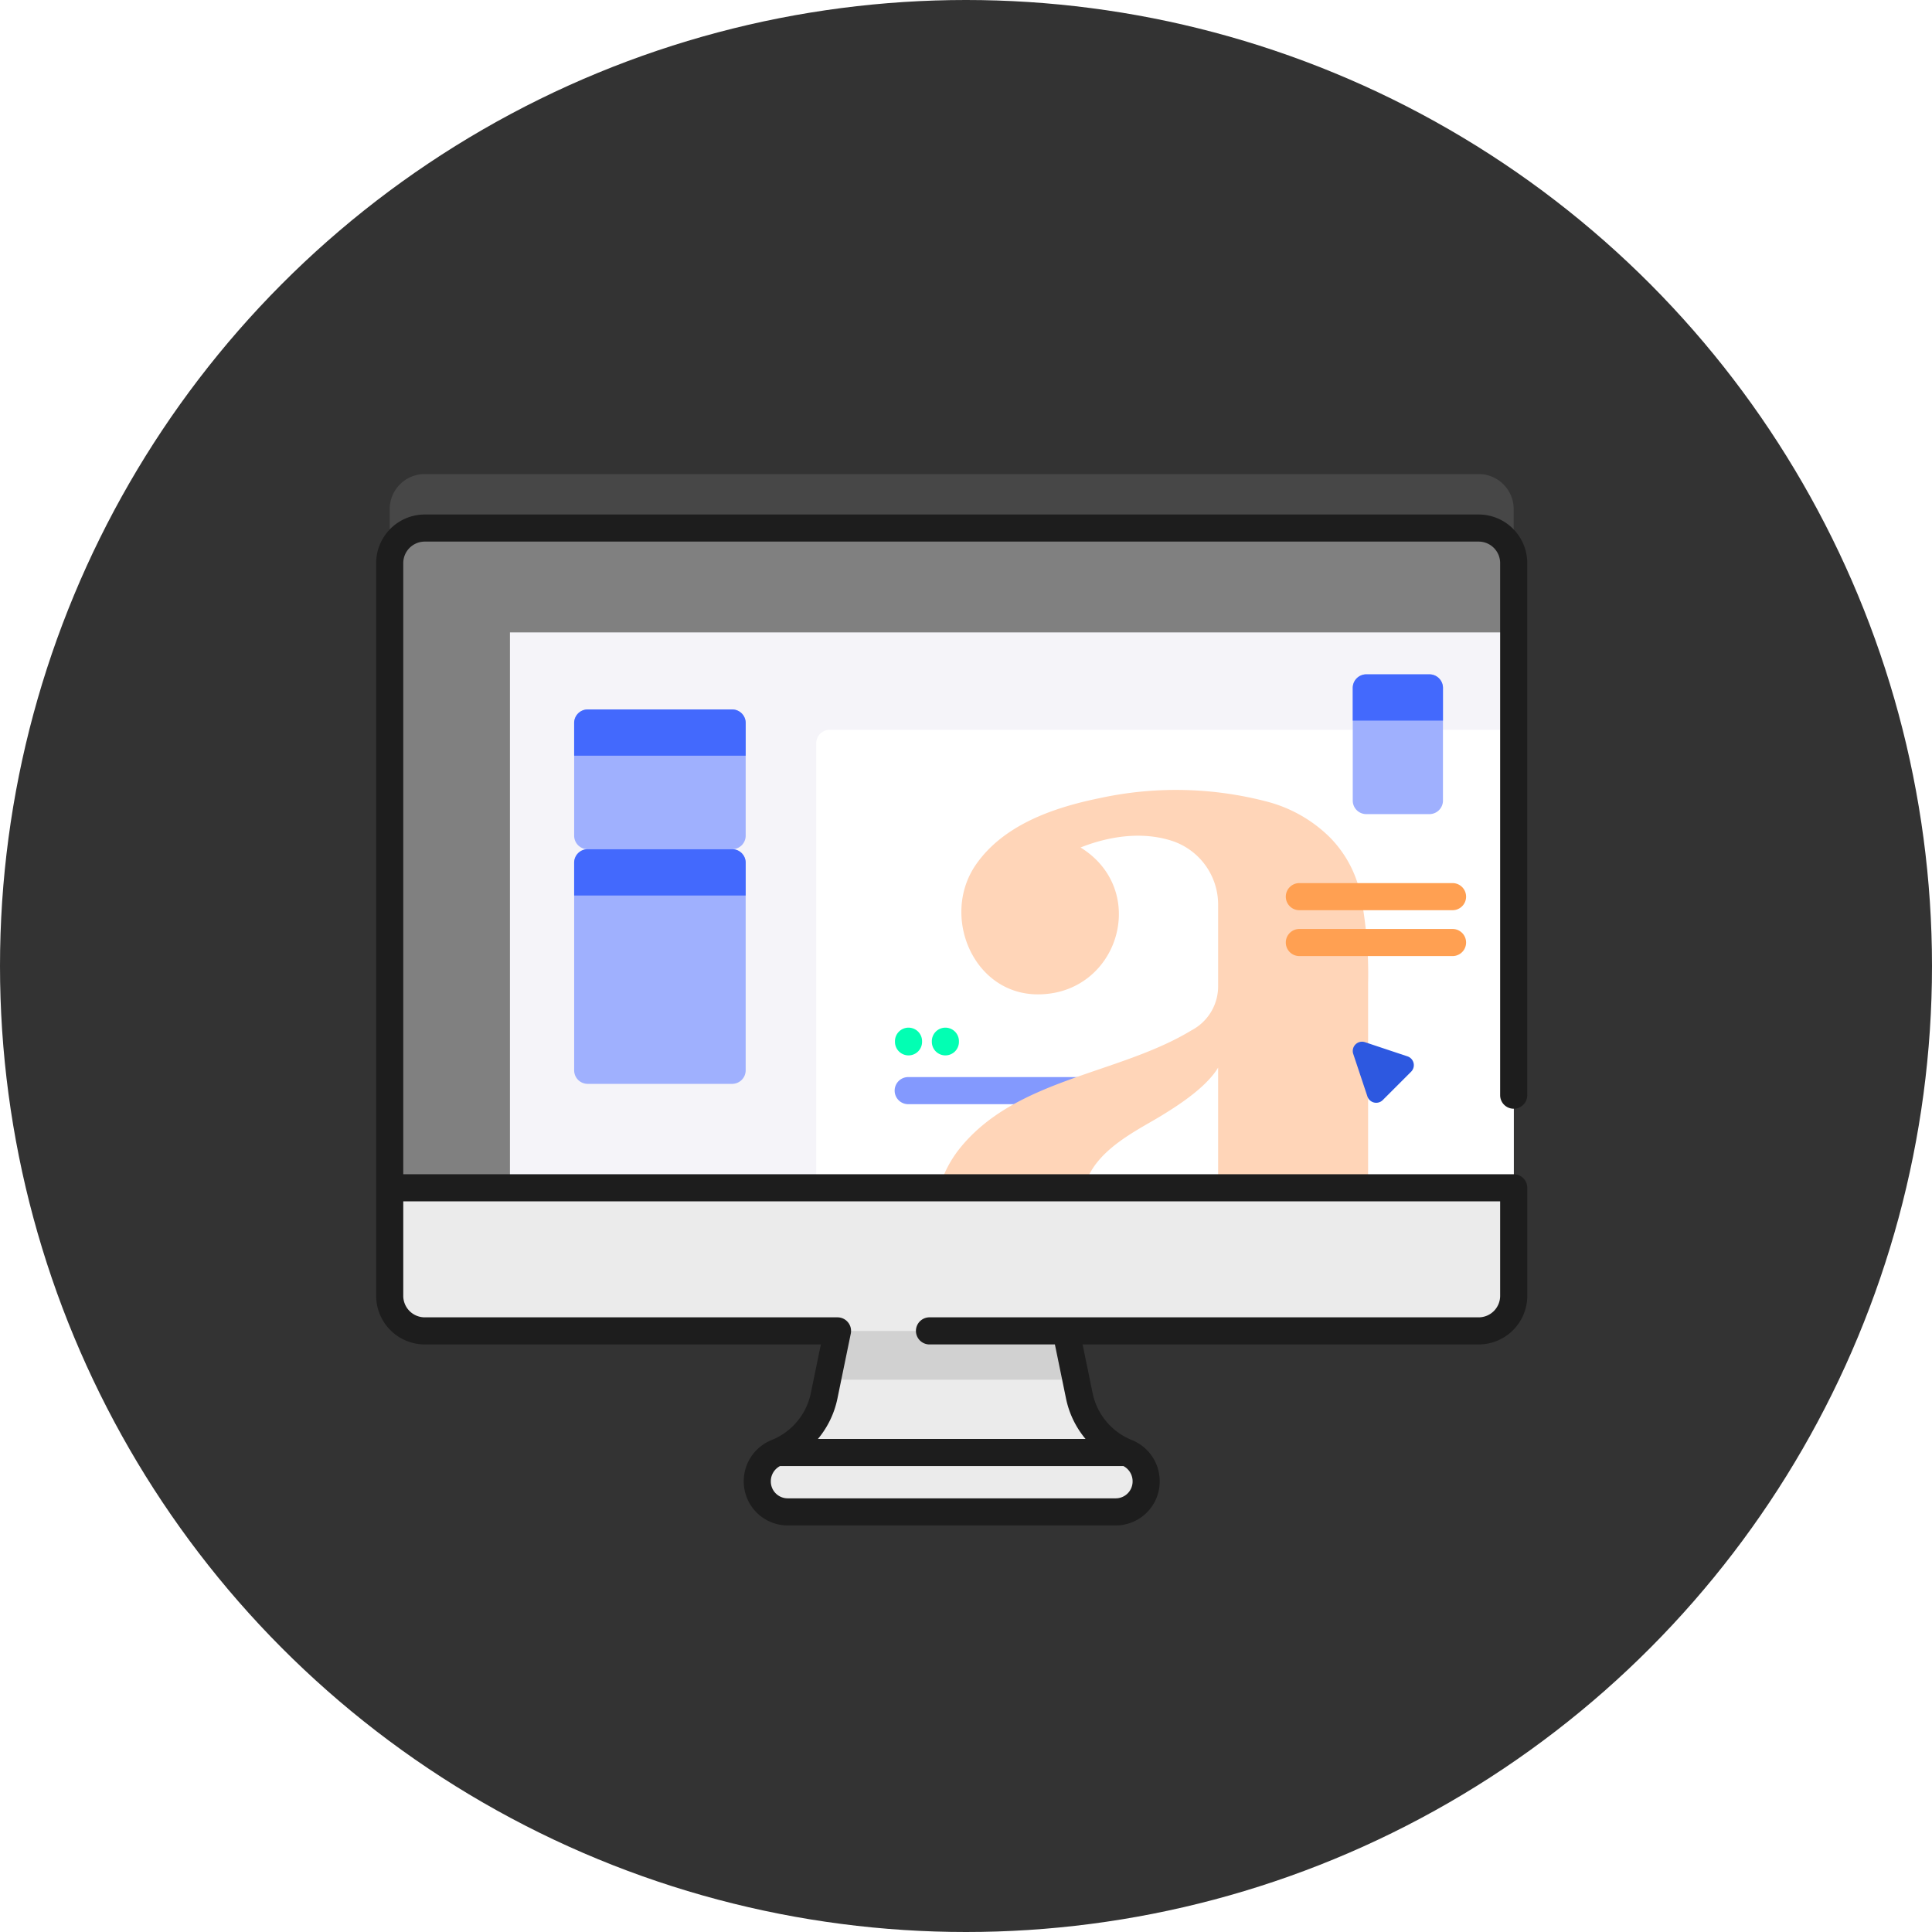 <svg id="Component_7_1" data-name="Component 7 – 1" xmlns="http://www.w3.org/2000/svg" width="250" height="250" viewBox="0 0 250 250">
  <circle id="Ellipse_3" data-name="Ellipse 3" cx="125" cy="125" r="125" fill="#333"/>
  <g id="design" transform="translate(1164.064 38.254)">
    <path id="Path_79" data-name="Path 79" d="M189.552,113.75H53.175a4.533,4.533,0,0,0-4.533,4.533V213.1a4.533,4.533,0,0,0,4.533,4.533h53.407c-2.427,11.794,87.5-2.03,87.5-4.533V118.283a4.534,4.534,0,0,0-4.534-4.533Z" transform="translate(-1162.277 -90.66)" fill="#fff" opacity="0.1"/>
    <path id="Path_80" data-name="Path 80" d="M188.191,408.081h42.453a3.934,3.934,0,0,0,3.934-3.934v-.07a4,4,0,0,0-2.544-3.68,10.128,10.128,0,0,1-6.107-7.34l-2.319-11.265H195.226l-2.319,11.265a10.126,10.126,0,0,1-6.106,7.34,4,4,0,0,0-2.544,3.68v.07A3.933,3.933,0,0,0,188.191,408.081Z" transform="translate(-1250.331 -250.697)" fill="#ebebeb"/>
    <path id="Path_81" data-name="Path 81" d="M242.305,390.972H210.138l1.894-9.182h28.379Z" transform="translate(-1267.135 -250.695)" fill="#d1d1d1"/>
    <path id="Path_82" data-name="Path 82" d="M189.552,197.636H53.175a4.533,4.533,0,0,1-4.533-4.533V98.283a4.533,4.533,0,0,1,4.533-4.533H189.552a4.533,4.533,0,0,1,4.533,4.533V193.1A4.533,4.533,0,0,1,189.552,197.636Z" transform="translate(-1162.277 -63.674)" fill="#f5f4f9"/>
    <path id="Path_83" data-name="Path 83" d="M296.257,168.18v59.27H206V169.934a1.754,1.754,0,0,1,1.754-1.754Z" transform="translate(-1264.447 -112.001)" fill="#fff"/>
    <path id="Path_84" data-name="Path 84" d="M263.654,299.83H236.818a1.754,1.754,0,1,1,0-3.507h26.836a1.754,1.754,0,1,1,0,3.507Z" transform="translate(-1283.319 -195.203)" fill="#8399fe"/>
    <path id="Path_85" data-name="Path 85" d="M305.89,203.756a14.888,14.888,0,0,0-3.977-7.277,18.02,18.02,0,0,0-8.087-4.584,46.491,46.491,0,0,0-21.642-.456c-5.906,1.2-12.447,3.426-16.034,8.61-4.58,6.618-.368,16.785,8.021,16.785,10.427,0,14.523-13.432,5.524-19.005,2.448-.982,7.109-2.339,11.728-.891a8.684,8.684,0,0,1,6.071,8.245v10.57a6.425,6.425,0,0,1-3.437,5.731c-9.48,5.759-22.761,6.2-30.063,15.365a14.818,14.818,0,0,0-2.581,5.019h18.763c1.2-5.022,7.291-7.607,10.441-9.623q5.261-3.235,6.877-5.934v15.558H306.9V215.484a53.761,53.761,0,0,0-1.01-11.728Z" transform="translate(-1293.933 -126.418)" fill="#ffd5b8"/>
    <path id="Path_86" data-name="Path 86" d="M64.2,93.75H53.175a4.533,4.533,0,0,0-4.533,4.533V193.1a4.533,4.533,0,0,0,4.533,4.533H64.2V93.75Z" transform="translate(-1162.277 -63.674)" fill="gray"/>
    <path id="Path_87" data-name="Path 87" d="M194.085,107.252V98.283a4.533,4.533,0,0,0-4.533-4.533H53.175a4.533,4.533,0,0,0-4.533,4.533v8.969Z" transform="translate(-1162.277 -63.674)" fill="gray"/>
    <path id="Path_88" data-name="Path 88" d="M48.642,337.178v13.98a4.533,4.533,0,0,0,4.533,4.533H189.552a4.533,4.533,0,0,0,4.533-4.533v-13.98Z" transform="translate(-1162.277 -221.729)" fill="#ebebeb"/>
    <path id="Path_89" data-name="Path 89" d="M190.837,165.643a1.754,1.754,0,0,0,1.754-1.754V95.038a6.294,6.294,0,0,0-6.285-6.288H49.928a6.3,6.3,0,0,0-6.288,6.288v94.818a6.3,6.3,0,0,0,6.288,6.288h51.255l-1.294,6.29a8.366,8.366,0,0,1-5.05,6.069l-.012.005-.023.011a5.738,5.738,0,0,0-3.6,5.288v.07a5.694,5.694,0,0,0,5.687,5.687h42.453a5.694,5.694,0,0,0,5.687-5.687v-.07a5.738,5.738,0,0,0-3.6-5.289l-.021-.01-.013-.006a8.364,8.364,0,0,1-5.05-6.069l-1.294-6.29h51.256a6.294,6.294,0,0,0,6.285-6.288v-13.98a1.754,1.754,0,0,0-1.754-1.754H47.147V95.038a2.784,2.784,0,0,1,2.781-2.781H186.305a2.783,2.783,0,0,1,2.778,2.781V163.89A1.754,1.754,0,0,0,190.837,165.643Zm-49.314,48.235a2.183,2.183,0,0,1-2.18,2.18H96.889a2.183,2.183,0,0,1-2.18-2.18v-.07a2.218,2.218,0,0,1,1.189-1.926h44.437a2.218,2.218,0,0,1,1.188,1.926Zm47.56-36.248v12.226a2.782,2.782,0,0,1-2.778,2.781H115.283a1.754,1.754,0,1,0,0,3.507h16.185l1.44,7a11.861,11.861,0,0,0,2.528,5.233H100.8a11.864,11.864,0,0,0,2.528-5.233l1.728-8.4a1.754,1.754,0,0,0-1.717-2.107H49.928a2.784,2.784,0,0,1-2.781-2.781V177.63Z" transform="translate(-1159.029 -60.428)" fill="#1d1d1d"/>
    <path id="Path_90" data-name="Path 90" d="M413.886,165.814H405.72a1.754,1.754,0,0,1-1.754-1.754v-14.58a1.754,1.754,0,0,1,1.754-1.754h8.166a1.754,1.754,0,0,1,1.754,1.754v14.58A1.754,1.754,0,0,1,413.886,165.814Z" transform="translate(-1392.985 -98.721)" fill="#9fb0fe"/>
    <path id="Path_91" data-name="Path 91" d="M415.639,153.715H403.966v-4.234a1.754,1.754,0,0,1,1.754-1.754h8.166a1.754,1.754,0,0,1,1.754,1.754Z" transform="translate(-1392.985 -98.721)" fill="#4369fd"/>
    <path id="Path_92" data-name="Path 92" d="M137.135,178.764H118.448a1.754,1.754,0,0,1-1.754-1.754v-14.58a1.754,1.754,0,0,1,1.754-1.754h18.688a1.754,1.754,0,0,1,1.754,1.754v14.58A1.754,1.754,0,0,1,137.135,178.764Z" transform="translate(-1206.463 -107.129)" fill="#9fb0fe"/>
    <path id="Path_93" data-name="Path 93" d="M138.889,166.665H116.694v-4.234a1.754,1.754,0,0,1,1.754-1.754h18.688a1.754,1.754,0,0,1,1.754,1.754Z" transform="translate(-1206.463 -107.129)" fill="#4369fd"/>
    <path id="Path_94" data-name="Path 94" d="M137.135,242.612H118.448a1.754,1.754,0,0,1-1.754-1.754V214a1.754,1.754,0,0,1,1.754-1.754h18.688A1.754,1.754,0,0,1,138.889,214v26.855A1.754,1.754,0,0,1,137.135,242.612Z" transform="translate(-1206.463 -140.615)" fill="#9fb0fe"/>
    <path id="Path_95" data-name="Path 95" d="M138.889,218.238H116.694V214a1.754,1.754,0,0,1,1.754-1.754h18.688A1.754,1.754,0,0,1,138.889,214Z" transform="translate(-1206.463 -140.615)" fill="#4369fd"/>
    <path id="Path_96" data-name="Path 96" d="M404.029,284.844l1.835,5.506a1.2,1.2,0,0,0,1.985.469l3.671-3.671a1.2,1.2,0,0,0-.469-1.985l-5.506-1.835A1.2,1.2,0,0,0,404.029,284.844Z" transform="translate(-1392.985 -186.724)" fill="#2d58e0"/>
    <g id="Group_9" data-name="Group 9" transform="translate(-1048.255 76.019)">
      <path id="Path_97" data-name="Path 97" d="M400.961,245.181H381.139a1.754,1.754,0,1,1,0-3.507h19.822a1.754,1.754,0,0,1,0,3.507Z" transform="translate(-328.77 -235.739)" fill="#ffa052"/>
      <path id="Path_98" data-name="Path 98" d="M400.961,228.257H381.139a1.754,1.754,0,1,1,0-3.507h19.822a1.754,1.754,0,0,1,0,3.507Z" transform="translate(-328.77 -224.75)" fill="#ffa052"/>
      <path id="Path_99" data-name="Path 99" d="M236.818,281.754A1.754,1.754,0,0,1,235.064,280v-.04a1.754,1.754,0,1,1,3.507,0V280A1.754,1.754,0,0,1,236.818,281.754Z" transform="translate(-235.064 -259.459)" fill="#02ffb3"/>
      <path id="Path_100" data-name="Path 100" d="M250.418,281.754A1.754,1.754,0,0,1,248.664,280v-.04a1.754,1.754,0,1,1,3.507,0V280A1.754,1.754,0,0,1,250.418,281.754Z" transform="translate(-243.894 -259.459)" fill="#02ffb3"/>
    </g>
  </g>
</svg>

